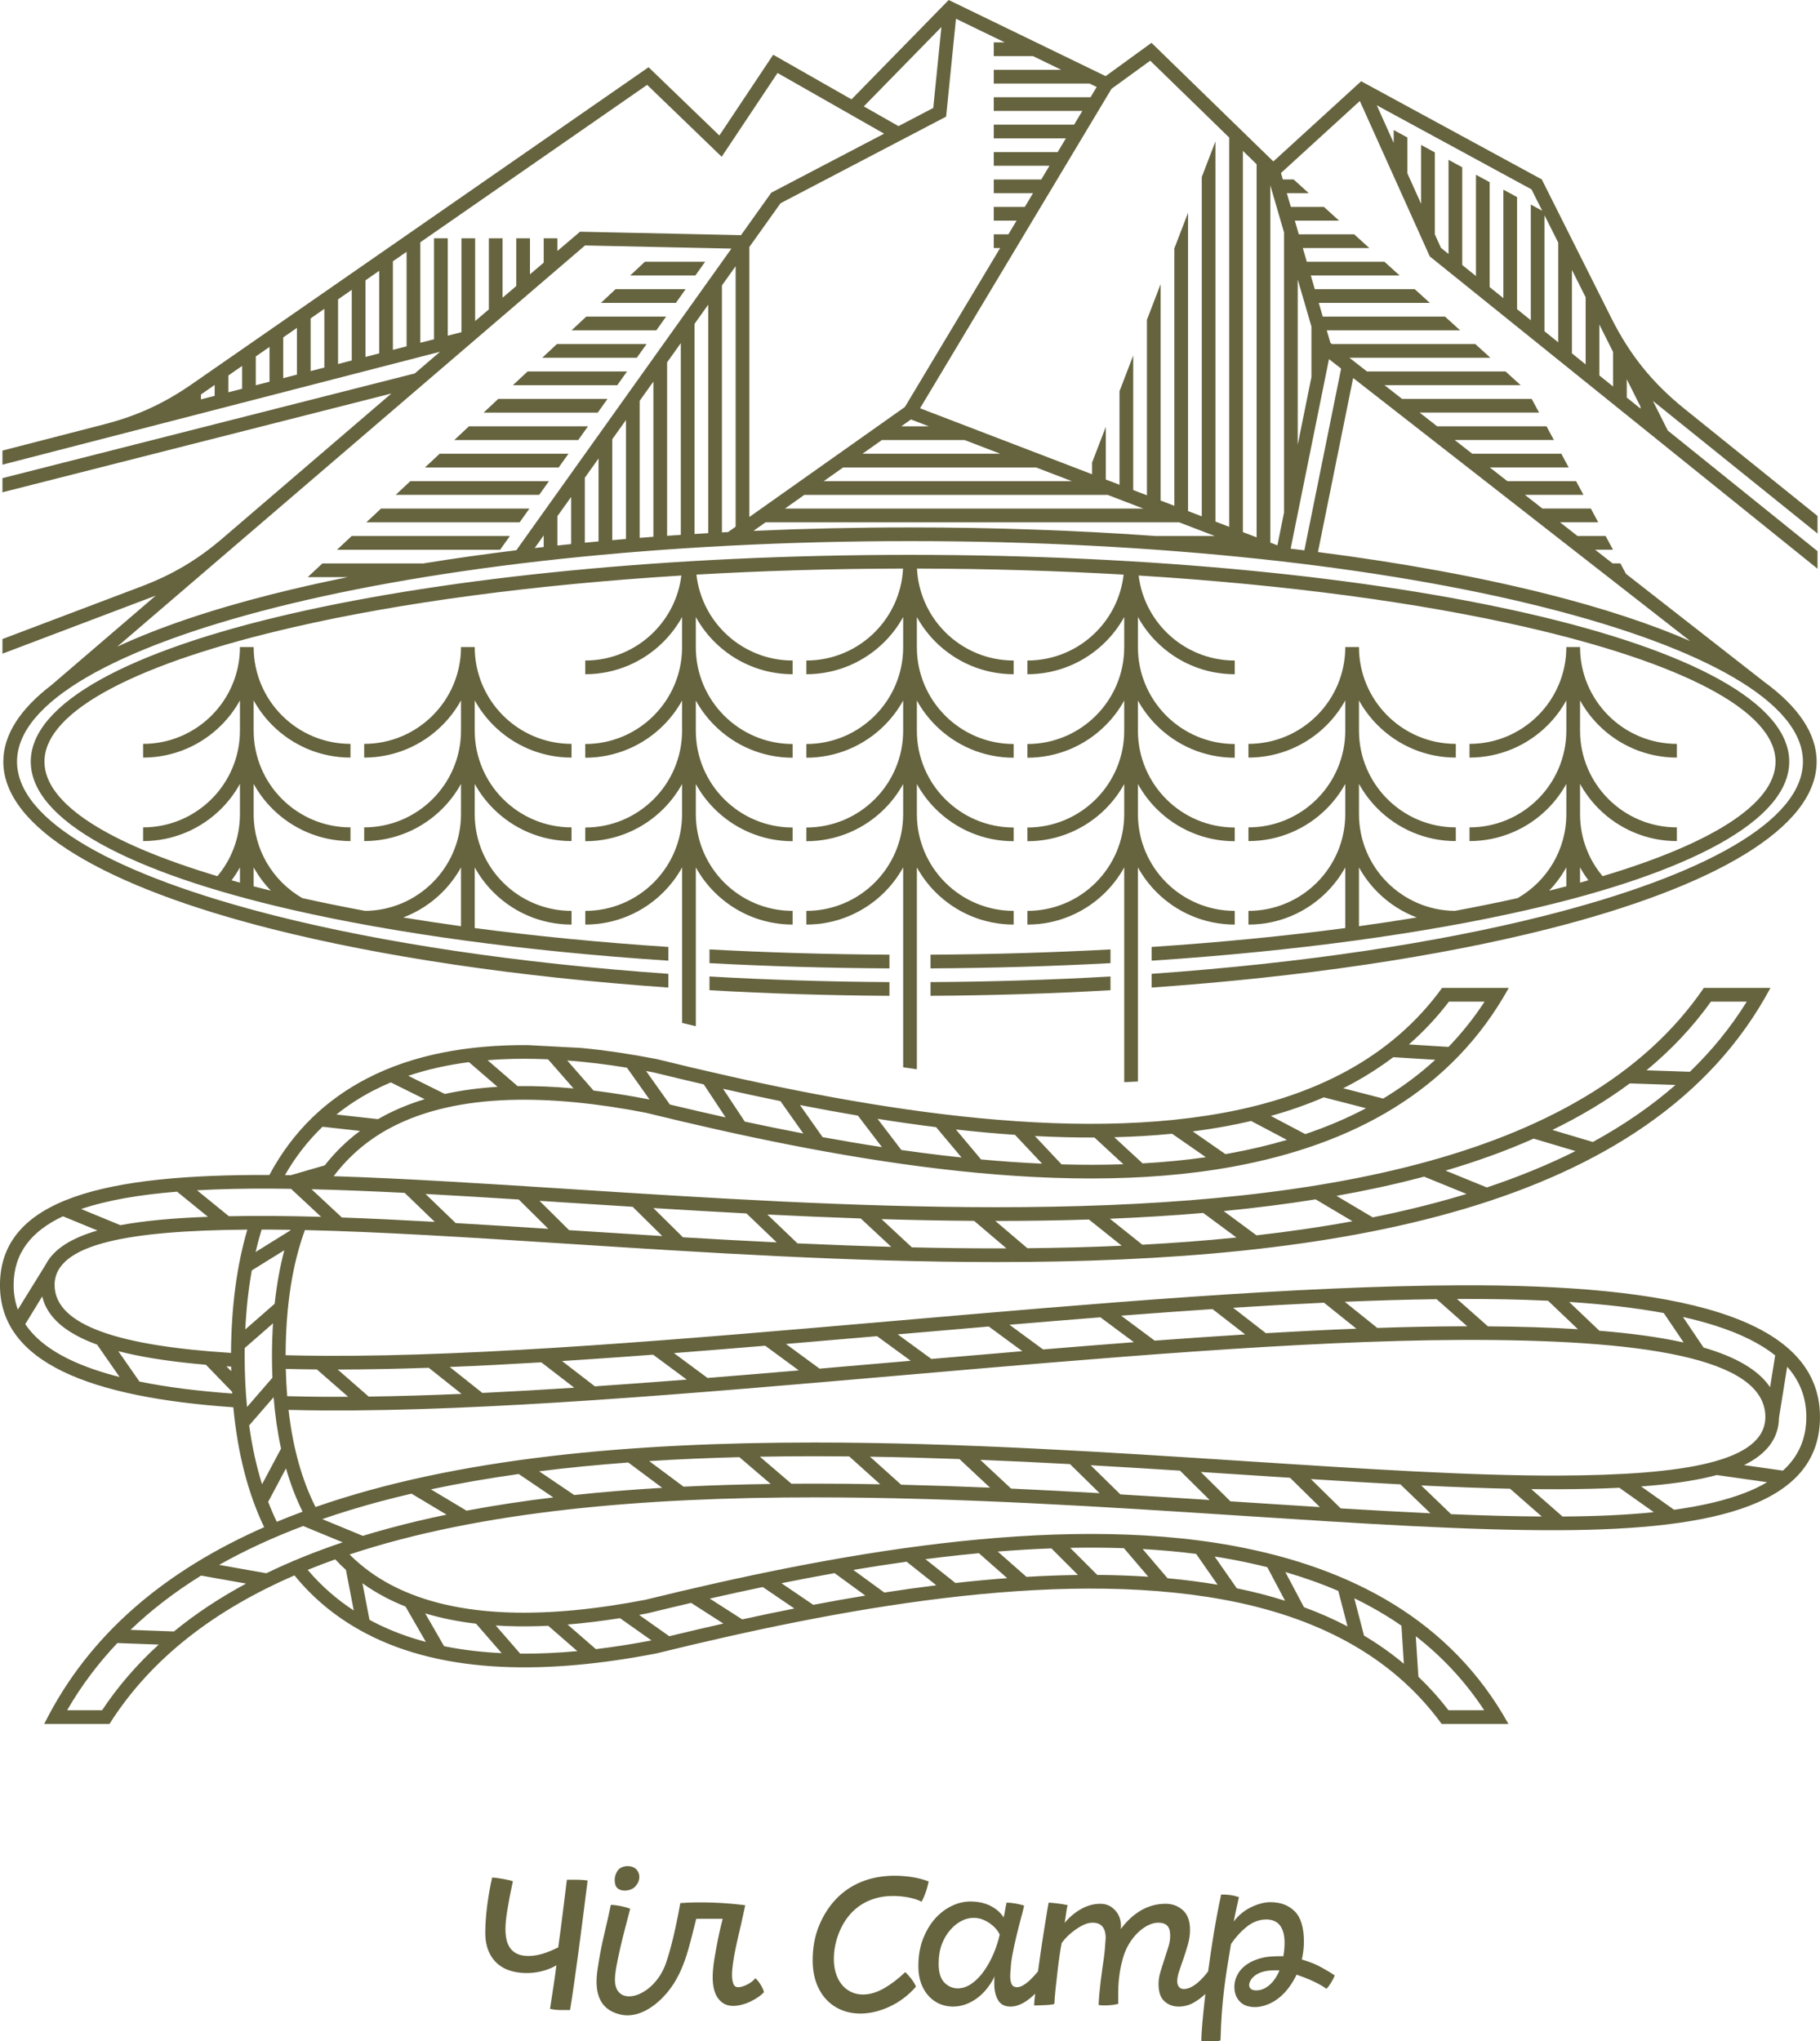 <?xml version="1.0" encoding="UTF-8"?>
<!DOCTYPE svg PUBLIC "-//W3C//DTD SVG 1.1//EN" "http://www.w3.org/Graphics/SVG/1.1/DTD/svg11.dtd">
<!-- Creator: CorelDRAW 2020 (64-Bit) -->
<svg xmlns="http://www.w3.org/2000/svg" xml:space="preserve" width="1417px" height="1589px" version="1.1" style="shape-rendering:geometricPrecision; text-rendering:geometricPrecision; image-rendering:optimizeQuality; fill-rule:evenodd; clip-rule:evenodd"
viewBox="0 0 1415.32 1587.07"
 xmlns:xlink="http://www.w3.org/1999/xlink"
 xmlns:xodm="http://www.corel.com/coreldraw/odm/2003">
 <defs>
  <style type="text/css">
   <![CDATA[
    .fil0 {fill:#66643F;fill-rule:nonzero}
   ]]>
  </style>
 </defs>
 <g id="Layer_x0020_1">
  <path class="fil0" d="M957.27 1511.48c-1.06,6.38 -2.04,12.35 -2.92,17.9 -0.89,5.56 -1.69,11.23 -2.4,16.99 -0.71,5.79 -1.3,11.87 -1.77,18.26 -0.47,6.38 -0.83,13.64 -1.06,21.77 -1.87,0.93 -12.18,0.62 -14.89,0.62 0,-3.78 0.26,-8.57 0.8,-14.42 0.53,-5.82 1.18,-12.2 1.94,-19.08 0.13,-1.08 0.25,-2.17 0.38,-3.27 -2.71,2.59 -5.72,4.83 -9.02,6.72 -3.6,2.07 -7.53,3.11 -11.78,3.11 -4.26,0 -7.92,-1.36 -10.99,-4.08 -3.08,-2.72 -4.61,-7.21 -4.61,-13.47 0,-2.96 0.47,-6.06 1.42,-9.31 0.94,-3.25 1.98,-6.52 3.1,-9.83 1.12,-3.31 2.15,-6.53 3.1,-9.66 0.95,-3.14 1.42,-6 1.42,-8.6 0,-3.78 -0.77,-6.44 -2.31,-7.98 -1.53,-1.53 -3.9,-2.3 -7.09,-2.3 -2.36,0 -4.9,0.65 -7.62,1.95 -2.71,1.3 -5.37,3.19 -7.97,5.67 -2.6,2.48 -4.94,5.44 -7.01,8.86 -2.06,3.43 -3.69,7.27 -4.87,11.52 -0.94,3.43 -1.65,6.59 -2.13,9.49 -0.9,5.53 -1.41,11.05 -1.41,16.66 0,2.77 0,5.76 0,8.95 -3.65,1.09 -11.45,1.64 -15.25,0.88 0.56,-12.57 2.33,-24.11 4.08,-36.51 0.59,-4.22 1.06,-9.39 1.42,-15.57 0,-7.94 -3.43,-11.9 -10.28,-11.9 -2.13,0 -4.35,0.53 -6.65,1.6 -2.3,1.06 -4.58,2.39 -6.82,4.01 -2.25,1.6 -4.29,3.31 -6.12,5.14 -1.83,1.83 -3.28,3.52 -4.34,5.05 -0.47,2.28 -1,5.41 -1.6,9.43 -0.59,4.04 -1.15,8.36 -1.68,13 -0.53,4.6 -1.03,9.15 -1.51,13.58 -0.47,4.44 -0.76,8.22 -0.88,11.29 -1.55,1.06 -13.27,1.24 -15.78,1.24 0,-1.3 0.24,-4.02 0.71,-8.09l0.13 -1.08c-5.03,5.03 -11.82,10.06 -19.23,10.06 -4.49,0 -7.71,-1.69 -9.66,-5.06 -1.95,-3.36 -2.92,-7.53 -2.92,-12.49 0,-0.95 0,-1.92 0,-2.93 0,-1 0.12,-2.03 0.35,-3.1 -1.53,3.13 -3.4,6.15 -5.58,8.98 -2.19,2.87 -4.67,5.38 -7.45,7.54 -2.77,2.15 -5.82,3.87 -9.12,5.14 -6.56,2.51 -14.07,2.64 -20.56,-0.12 -3.19,-1.36 -6.03,-3.34 -8.51,-6 -2.48,-2.63 -4.46,-5.91 -5.94,-9.78 -1.48,-3.9 -2.22,-8.42 -2.22,-13.59 0,-8.12 1.25,-15.3 3.73,-21.53 2.48,-6.23 5.67,-11.52 9.57,-15.81 6.9,-7.57 16.7,-12.96 27.12,-12.96 6.02,0 11.28,1.15 15.77,3.45 4.49,2.31 7.86,5.29 10.1,8.95 0.36,-1.41 0.62,-2.6 0.8,-3.54 0.18,-0.95 0.33,-1.83 0.44,-2.66 0.12,-0.83 0.27,-1.66 0.45,-2.48 0.18,-0.83 0.38,-1.77 0.62,-2.84 3.92,0 9.92,1.06 13.65,2.31 -0.59,2.71 -1.45,6.14 -2.57,10.28 -1.13,4.13 -2.25,8.53 -3.37,13.2 -1.12,4.67 -2.13,9.28 -3.01,13.83 -0.89,4.55 -1.39,8.53 -1.51,11.96 -0.12,1.06 -0.21,2.04 -0.27,2.93 -0.06,0.88 -0.09,1.8 -0.09,2.74 0,2.6 0.39,4.67 1.16,6.21 0.76,1.53 2.15,2.3 4.16,2.3 1.54,0 3.22,-0.56 5.05,-1.68 1.84,-1.13 3.64,-2.54 5.41,-4.26 1.77,-1.71 3.51,-3.6 5.23,-5.67 0.2,-0.25 0.4,-0.49 0.6,-0.73 0.56,-4.18 1.17,-8.58 1.84,-13.18 0.88,-6.18 1.77,-12 2.65,-17.46 0.89,-5.44 1.66,-10.25 2.31,-14.42 0.65,-4.13 1.15,-6.94 1.51,-8.36 0.59,0 1.5,0.06 2.74,0.18 1.24,0.12 2.57,0.27 3.99,0.44 1.42,0.18 2.84,0.39 4.26,0.62 1.41,0.24 2.65,0.48 3.72,0.71 -0.47,1.89 -0.83,3.81 -1.07,5.76 -0.23,1.95 -0.65,4.64 -1.24,8.07 3.43,-4.26 7.6,-7.8 12.5,-10.64 4.9,-2.83 10.01,-4.25 15.33,-4.25 4.49,0 8.27,1.65 11.34,4.96 3.08,3.31 4.61,7.33 4.61,12.05 0,1.19 -0.06,2.07 -0.17,2.66 9.92,-13.11 21.56,-19.67 34.91,-19.67 5.2,0 9.66,1.65 13.38,4.96 3.73,3.31 5.59,8.39 5.59,15.24 0,3.79 -0.53,7.57 -1.6,11.35 -1.06,3.78 -2.21,7.44 -3.45,10.99 -1.24,3.54 -2.37,6.82 -3.37,9.83 -1.01,3.02 -1.51,5.65 -1.51,7.89 0,1.77 0.45,3.22 1.33,4.34 0.89,1.13 2.16,1.69 3.81,1.69 7.28,0 14.87,-8.35 18.91,-13.75l0.1 -0.76c1.01,-7.47 2.07,-14.8 3.19,-22 1.13,-7.18 2.28,-13.98 3.46,-20.33 1.18,-6.38 2.31,-11.9 3.37,-16.63 5.19,0 8.84,0.35 13.82,2.01 -0.59,2.42 -1.24,5.35 -1.95,8.74 -0.71,3.43 -1.41,6.83 -2.12,10.22 3.78,-4.93 8.36,-8.68 13.73,-11.22 5.38,-2.54 10.31,-3.81 14.8,-3.81 7.92,0 14.24,2.39 18.97,7.18 4.72,4.75 7.09,12.58 7.09,23.42 0,4.61 -0.53,9.25 -1.6,13.97 6.15,1.78 11.47,3.96 15.96,6.53 4.49,2.54 7.68,4.49 9.57,5.79 -0.36,1.3 -1.21,3.08 -2.57,5.32 -1.36,2.25 -2.63,3.96 -3.81,5.14 -6.4,-4.65 -15.73,-8.43 -23.22,-10.99 -1.66,3.43 -3.58,6.65 -5.76,9.66 -2.19,3.01 -4.67,5.67 -7.45,7.98 -6.72,5.58 -16.85,9.44 -25.52,6.64 -1.83,-0.59 -3.46,-1.53 -4.88,-2.83 -3.48,-3.2 -4.78,-7.42 -4.78,-12.05 0,-2.96 0.68,-5.85 2.04,-8.69 1.36,-2.83 3.42,-5.38 6.2,-7.62 2.78,-2.25 6.32,-4.05 10.63,-5.41 6.44,-2.02 12.65,-2.04 19.24,-2.04 1.88,-11.32 2.37,-28.53 -13.3,-28.53 -5.31,0 -10.28,1.8 -14.89,5.4 -4.6,3.61 -8.8,8.19 -12.58,13.71zm-249.61 -1101.43c66.3,0 130.46,2.33 191.28,6.68l45.79 0 -27.8 -10.66 -321.59 0 -9.4 6.64c39.54,-1.75 80.21,-2.66 121.72,-2.66zm181.46 -14.65l-27.8 -10.66 -235.83 0 -15.08 10.66 278.71 0zm-55.61 -21.32l-27.8 -10.66 -150.07 0 -15.07 10.66 192.94 0zm-55.61 -21.32l-27.8 -10.66 -64.31 0 -15.07 10.66 107.18 0zm-55.6 -21.32l-13.9 -5.33 -7.53 5.33 21.43 0zm283.72 -191.91l11.77 10.67 -17.08 0 3.11 10.66 25.74 0 11.77 10.66 -34.41 0 3.11 10.66 43.07 0 11.76 10.66 -51.73 0 3.11 10.66 60.39 0 11.77 10.66 -69.06 0 3.11 10.66 77.72 0 11.77 10.67 -86.39 0 3.1 10.66 95.06 0 11.76 10.66 -103.71 0 2.85 9.79 1.11 0.87 111.52 0 11.77 10.66 -109.64 0 13.65 10.66 107.76 0 11.77 10.66 -105.89 0 13.65 10.66 100.8 0c1.92,3.56 3.84,7.11 5.76,10.66l-92.91 0 13.65 10.67 85.03 0c1.92,3.55 3.83,7.1 5.75,10.66l-77.14 0 13.65 10.66 69.25 0 5.74 10.66 -61.34 0 13.64 10.66 53.45 0 5.74 10.66 -45.54 0 13.65 10.66 37.64 0 5.74 10.67 -29.73 0 13.64 10.66 21.83 0 5.74 10.66 -13.92 0 13.65 10.66 6.02 0 4.37 8.12 107.57 84.04 0 0c26.35,19.25 40.68,40.09 40.68,61.94 0,51.58 -79.86,97.55 -208.98,130.17 -84.34,21.3 -190.01,37.21 -308.18,45.5l0 -10.68c117.24,-8.25 222,-24.03 305.6,-45.15 124.13,-31.36 200.9,-73.78 200.9,-119.84 0,-46.05 -76.77,-88.47 -200.9,-119.83 -126.22,-31.89 -300.7,-51.61 -493.5,-51.61 -192.81,0 -367.28,19.72 -493.5,51.61 -124.13,31.36 -200.91,73.78 -200.91,119.83 0,46.06 76.78,88.48 200.91,119.84 83.6,21.12 188.36,36.9 305.6,45.15l0 10.68c-118.17,-8.29 -223.84,-24.2 -308.18,-45.5 -129.12,-32.62 -208.99,-78.59 -208.99,-130.17 0,-20.93 13.16,-40.94 37.43,-59.51l81.11 -69.56 -119.22 45.15 0 -11.37 108.03 -40.91c24.26,-9.19 43.61,-20.67 63.29,-37.55l131.13 -112.45 -302.45 76.8 0 -10.99 320.66 -81.43 19.63 -16.84c-113.62,29.32 -226.84,58.52 -340.29,87.79l0 -10.96 79.02 -20.39c25.64,-6.61 46.54,-16.18 68.29,-31.27l355.15 -246.4 55.05 53.09 41.85 -62.79 60.92 34.69 75.57 -77.25 122.05 59.19 35.65 -25.9c31.59,30.74 63.18,61.48 94.77,92.23l68.29 -62.36c46.82,25.44 93.64,50.87 140.45,76.32l54.17 107.94c14.34,28.59 31.93,50.38 56.83,70.44l103.44 83.3 0 13.65 -128 -103.08 11.55 23.02 116.45 93.78 0 13.65 -301.54 -242.83 -54.39 -120.83 -61.33 56.01 1.46 5 8.41 0zm-202.76 -95.95l-30.47 0 0 -10.66 8.49 0 -37.87 -18.36 -7.65 76.09 -128.77 67.35 -24.26 34.01 0 209.93 120.96 -85.53 74.07 -123.57 -4.97 0 0 -10.66 11.36 0 6.39 -10.66 -17.75 0 0 -10.66 24.14 0 6.39 -10.66 -30.53 0 0 -10.67 36.92 0 6.39 -10.66 -43.31 0 0 -10.66 49.7 0 6.39 -10.66 -56.09 0 0 -10.66 62.48 0 6.39 -10.66 -68.87 0 0 -10.66 75.27 0 4.76 -7.95 -5.59 -2.71 -74.44 0 0 -10.67 52.46 0 -21.99 -10.66zm-262.49 170.58l-50.69 0 11.4 -10.66 46.88 0 -7.59 10.66zm-15.18 21.33l-58.31 0 11.4 -10.67 54.5 0 -7.59 10.67zm-15.19 21.32l-65.91 0 11.39 -10.66 62.11 0 -7.59 10.66zm-15.18 21.32l-73.53 0 11.4 -10.66 69.72 0 -7.59 10.66zm-15.19 21.32l-81.14 0 11.4 -10.66 77.33 0 -7.59 10.66zm-15.19 21.32l-88.75 0 11.4 -10.66 84.95 0 -7.6 10.66zm-15.18 21.33l-96.37 0 11.4 -10.66 92.56 0 -7.59 10.66zm-15.19 21.32l-103.98 0 11.4 -10.66 100.18 0 -7.6 10.66zm-15.18 21.32l-111.6 0 11.4 -10.66 107.79 0 -7.59 10.66zm-15.19 21.33l-119.21 0 11.4 -10.67 115.41 0 -7.6 10.67zm-15.18 21.32l-126.83 0 11.4 -10.66 123.02 0 -7.59 10.66zm-118.54 21.32l-31.09 0 11.4 -10.66 78.51 0c23.22,-3.77 47.36,-7.2 72.33,-10.26l167.25 -234.52 -113.93 -2.44 -0.27 0.22 0.04 0.05c-121.24,103.97 -242.32,207.81 -363.41,311.64 32.55,-15.11 73.16,-28.82 120.37,-40.75 18.59,-4.7 38.22,-9.13 58.8,-13.28zm834.75 -290.26l0 -45.78 10.66 5.79 0 63.67 4.75 10.54 5.92 4.77 0 -73.18 10.66 5.79 0 75.97 10.66 8.59 0 -78.77 10.66 5.8 0 81.56 10.66 8.58 0 -84.35 10.66 5.79 0 87.15 10.66 8.58 0 -89.93 8.9 4.83 -8.34 -16.62 -120.33 -65.39 13.16 29.24 0 -10 10.66 5.8 0 27.88 10.66 23.69zm95.95 8.91l0 90.18 10.67 8.58 0 -77.51 -10.67 -21.25zm21.33 42.49l0 64.86 10.66 8.59 0 -52.2 -10.66 -21.25zm21.32 42.5l0 39.53 10.66 8.59 0 -26.88 -10.66 -21.24zm21.32 42.49l0 14.21 10.66 8.59 0 -1.56 -10.66 -21.24zm-245.21 -1.75l0 -39.2 -10.66 -36.61 0 128.51 10.66 -52.7zm-21.32 105.4l0 -217.82 -10.66 -36.61 0 277.8 5.51 2.11 5.15 -25.48zm-21.32 19.28l0 -290.1 -10.66 -10.38 0 296.39 10.66 4.09zm-21.32 -8.18l0 -302.67 -61.41 -59.75 -30.12 21.88 -148.87 248.36 133.78 51.3 0 -9.1 10.66 -27.74 0 40.93 10.67 4.09 0 -72.77 10.66 -27.75 0 104.61 10.66 4.09 0 -136.45 10.66 -27.74 0 168.27 10.66 4.09 0 -200.11 10.66 -27.75 0 231.95 10.66 4.09 0 -263.79 10.67 -27.75 0 295.63 10.66 4.08zm-383.81 -0.11l0 -202.52 -10.66 14.95 0 192c1.58,-0.08 3.17,-0.17 4.76,-0.25l5.9 -4.18zm-21.32 5.03l0 -177.65 -10.66 14.95 0 163.33c3.54,-0.22 7.1,-0.43 10.66,-0.63zm-21.32 1.32l0 -149.07 -10.66 14.95 0 134.85c3.54,-0.25 7.09,-0.5 10.66,-0.73zm-21.32 1.5l0 -120.67 -10.67 14.95 0 106.54c3.55,-0.28 7.1,-0.55 10.67,-0.82zm-21.33 1.69l0 -92.46 -10.66 14.94 0 78.44c3.54,-0.31 7.1,-0.62 10.66,-0.92zm-21.32 1.89l0 -64.46 -10.66 14.95 0 50.53c3.54,-0.35 7.09,-0.69 10.66,-1.02zm-21.32 2.08l0 -36.64 -10.66 14.95 0 22.81c3.53,-0.38 7.09,-0.75 10.66,-1.12zm-21.32 2.29l0 -9.03 -7.02 9.84c2.33,-0.28 4.67,-0.54 7.02,-0.81zm0 -221.1l0 -18.92 10.66 0 0 9.84 17.58 -14.97 125.18 2.68 23.56 -33.03 87.72 -45.88 -82.87 -47.18 -43.43 65.15 -57.96 -55.91 -176.4 122.38 0 78.15 10.67 -2.75 0 -78.48 10.66 0 0 75.73 10.66 -2.75 0 -72.98 10.66 0 0 64.33 10.66 -9.08 0 -55.25 10.66 0 0 46.17 10.66 -9.08 0 -37.09 10.66 0 0 28 10.67 -9.08zm-106.62 65.06l0 -73.5 -10.66 7.4 0 68.85 10.66 -2.75zm-21.32 5.5l0 -64.21 -10.66 7.4 0 59.56 10.66 -2.75zm-21.32 5.5l0 -54.91 -10.66 7.39 0 50.27 10.66 -2.75zm-21.32 5.5l0 -45.62 -10.67 7.4 0 40.97 10.67 -2.75zm-21.33 5.5l0 -36.33 -10.66 7.4 0 31.68 10.66 -2.75zm-21.32 5.5l0 -27.03 -10.66 7.39 0 22.39 10.66 -2.75zm-21.32 5.5l0 -17.74 -10.66 7.4 0 13.09 10.66 -2.75zm-21.32 5.5l0 -8.45 -10.67 7.4 0 3.8 10.67 -2.75zm885.33 -13.88l-27.37 135.32c66.37,8.52 126.67,19.63 178.83,32.81 42.61,10.76 79.85,22.98 110.63,36.38l-262.09 -204.51zm-37.94 133.99l28.59 -141.29 -9.44 -7.36 -29.82 147.37c3.58,0.42 7.13,0.85 10.67,1.28zm-559.22 280.32c20.8,0 39.62,-8.42 53.24,-22.05 13.63,-13.62 22.06,-32.45 22.06,-53.24l0 -23.32c-3.93,7.1 -8.82,13.59 -14.52,19.29 -15.55,15.55 -37.04,25.17 -60.78,25.17l0 -10.66c20.8,0 39.62,-8.43 53.24,-22.05 13.63,-13.63 22.06,-32.45 22.06,-53.24l0 0 0 -23.43c-3.93,7.1 -8.82,13.59 -14.52,19.28 -15.55,15.56 -37.04,25.18 -60.78,25.18l0 -10.66c20.79,0 39.62,-8.43 53.24,-22.05 13.63,-13.63 22.06,-32.45 22.06,-53.24l0 0 0 -23.44c-3.92,7.11 -8.82,13.6 -14.52,19.29 -15.55,15.56 -37.04,25.18 -60.78,25.18l0 -10.66c20.8,0 39.62,-8.43 53.24,-22.06 11.59,-11.58 19.41,-26.91 21.5,-44.02 -115.47,7.17 -218.63,21.16 -300.72,39.98 -120.21,27.54 -194.56,64.63 -194.56,104.73 0,32.92 50.08,63.8 134.49,89.04 5.24,-6.26 9.49,-13.38 12.48,-21.1 3.26,-8.41 5.05,-17.58 5.05,-27.21l0 0 0 -23.43c-3.93,7.1 -8.82,13.59 -14.52,19.29 -15.55,15.55 -37.04,25.17 -60.78,25.17l0 -10.66c20.79,0 39.62,-8.43 53.24,-22.05 13.63,-13.63 22.06,-32.45 22.06,-53.24l0 0 0 -23.44c-3.93,7.11 -8.82,13.6 -14.52,19.29 -15.55,15.56 -37.04,25.18 -60.78,25.18l0 -10.66c20.79,0 39.62,-8.43 53.24,-22.06 13.63,-13.62 22.06,-32.44 22.06,-53.24l0 0 0 0 10.66 0 0 0.04c0.01,20.78 8.43,39.59 22.05,53.2 13.63,13.63 32.45,22.06 53.24,22.06l0 10.66c-23.73,0 -45.22,-9.62 -60.78,-25.18 -5.69,-5.69 -10.59,-12.18 -14.51,-19.29l0 23.47c0.01,20.78 8.43,39.59 22.05,53.21 13.63,13.62 32.45,22.05 53.24,22.05l0 10.66c-23.73,0 -45.22,-9.62 -60.78,-25.17 -5.69,-5.7 -10.59,-12.19 -14.51,-19.29l0 23.48c0.01,13.77 3.7,26.66 10.14,37.74 6.66,11.45 16.24,20.99 27.73,27.58 15.58,3.48 31.89,6.79 48.88,9.92 20.48,-0.21 38.99,-8.6 52.44,-22.05 13.63,-13.62 22.06,-32.45 22.06,-53.24l0 0 0 -23.43c-3.93,7.1 -8.82,13.59 -14.52,19.29 -15.55,15.55 -37.04,25.17 -60.78,25.17l0 -10.66c20.79,0 39.62,-8.43 53.24,-22.05 13.63,-13.63 22.06,-32.45 22.06,-53.24l0 0 0 -23.44c-3.93,7.11 -8.82,13.6 -14.52,19.29 -15.55,15.56 -37.04,25.18 -60.78,25.18l0 -10.66c20.79,0 39.62,-8.43 53.24,-22.06 13.63,-13.62 22.06,-32.44 22.06,-53.24l0 0 0 0 10.66 0 0 0.04c0.01,20.78 8.43,39.59 22.05,53.2 13.63,13.63 32.45,22.06 53.24,22.06l0 10.66c-23.73,0 -45.22,-9.62 -60.78,-25.18 -5.69,-5.69 -10.59,-12.18 -14.51,-19.29l0 23.47c0.01,20.78 8.43,39.59 22.05,53.21 13.63,13.62 32.45,22.05 53.24,22.05l0 10.66c-23.73,0 -45.22,-9.62 -60.78,-25.17 -5.69,-5.7 -10.59,-12.19 -14.51,-19.29l0 23.46c0.01,20.78 8.43,39.59 22.05,53.21 13.63,13.63 32.45,22.05 53.24,22.05l0 10.66c-23.73,0 -45.22,-9.62 -60.78,-25.17 -5.69,-5.7 -10.59,-12.19 -14.51,-19.29l0 47.16c46.91,6.22 97.4,11.18 150.59,14.7l0 10.67c-112.23,-7.38 -212.6,-21.22 -293,-39.64 -125.33,-28.72 -202.84,-69.36 -202.84,-115.11 0,-45.75 77.51,-86.38 202.84,-115.1 123.16,-28.22 293.19,-45.68 480.9,-45.68 187.7,0 357.73,17.46 480.9,45.68 125.32,28.72 202.84,69.35 202.84,115.1 0,45.75 -77.52,86.39 -202.84,115.11 -80.4,18.42 -180.78,32.26 -293,39.64l0 -10.67c53.19,-3.52 103.67,-8.48 150.59,-14.7l0 -47.16c-3.92,7.1 -8.82,13.59 -14.52,19.29 -15.55,15.55 -37.04,25.17 -60.77,25.17l0 -10.66c20.79,0 39.61,-8.42 53.24,-22.05 13.62,-13.62 22.05,-32.45 22.05,-53.24l0 0 0 -23.43c-3.92,7.1 -8.82,13.59 -14.52,19.29 -15.55,15.55 -37.04,25.17 -60.77,25.17l0 -10.66c20.79,0 39.61,-8.43 53.24,-22.05 13.62,-13.63 22.05,-32.45 22.05,-53.24l0 0 0 -23.44c-3.92,7.11 -8.82,13.6 -14.52,19.29 -15.55,15.56 -37.04,25.18 -60.77,25.18l0 -10.66c20.79,0 39.61,-8.43 53.24,-22.06 13.62,-13.62 22.05,-32.44 22.05,-53.24l0 0 0 0 10.66 0 0 0.04c0.01,20.78 8.44,39.59 22.05,53.2 13.63,13.63 32.45,22.06 53.25,22.06l0 10.66c-23.74,0 -45.23,-9.62 -60.78,-25.18 -5.7,-5.69 -10.6,-12.18 -14.52,-19.29l0 23.47c0.01,20.78 8.44,39.59 22.05,53.21 13.63,13.62 32.45,22.05 53.25,22.05l0 10.66c-23.74,0 -45.23,-9.62 -60.78,-25.17 -5.7,-5.7 -10.6,-12.19 -14.52,-19.29l0 23.46c0.01,20.78 8.44,39.59 22.05,53.21 13.45,13.45 31.97,21.84 52.45,22.05 16.99,-3.13 33.31,-6.44 48.89,-9.93 11.36,-6.52 20.86,-15.91 27.5,-27.17 6.58,-11.18 10.36,-24.23 10.36,-38.19l0 0 0 -23.43c-3.92,7.1 -8.82,13.59 -14.51,19.29 -15.56,15.55 -37.05,25.17 -60.78,25.17l0 -10.66c20.79,0 39.61,-8.43 53.24,-22.05 13.62,-13.63 22.05,-32.45 22.05,-53.24l0 0 0 -23.44c-3.92,7.11 -8.82,13.6 -14.51,19.29 -15.56,15.56 -37.05,25.18 -60.78,25.18l0 -10.66c20.79,0 39.61,-8.43 53.24,-22.06 13.62,-13.62 22.05,-32.44 22.05,-53.24l0 0 0 0 10.66 0 0 0.04c0.01,20.78 8.44,39.59 22.05,53.2 13.63,13.63 32.45,22.06 53.25,22.06l0 10.66c-23.74,0 -45.23,-9.62 -60.78,-25.18 -5.7,-5.69 -10.59,-12.18 -14.52,-19.29l0 23.47c0.01,20.78 8.44,39.59 22.05,53.21 13.63,13.62 32.45,22.05 53.25,22.05l0 10.66c-23.74,0 -45.23,-9.62 -60.78,-25.17 -5.7,-5.7 -10.59,-12.19 -14.52,-19.29l0 23.5c0.01,9.61 1.8,18.76 5.05,27.14 2.99,7.72 7.23,14.84 12.48,21.1 84.41,-25.24 134.49,-56.12 134.49,-89.04 0,-40.1 -74.35,-77.19 -194.56,-104.73 -82.09,-18.82 -185.26,-32.81 -300.72,-39.98 2.09,17.11 9.91,32.44 21.49,44.02 13.63,13.63 32.45,22.06 53.24,22.06l0 10.66c-23.73,0 -45.22,-9.62 -60.78,-25.18 -5.69,-5.69 -10.59,-12.18 -14.51,-19.29l0 23.47c0.01,20.78 8.44,39.59 22.05,53.21 13.63,13.62 32.45,22.05 53.24,22.05l0 10.66c-23.73,0 -45.22,-9.62 -60.77,-25.18 -5.7,-5.69 -10.6,-12.18 -14.52,-19.28l0 23.46c0.01,20.78 8.44,39.59 22.05,53.21 13.63,13.62 32.45,22.05 53.24,22.05l0 10.66c-23.73,0 -45.22,-9.62 -60.78,-25.17 -5.69,-5.7 -10.59,-12.19 -14.51,-19.29l0 23.32 0 0c0,20.79 8.43,39.62 22.05,53.24 13.63,13.63 32.45,22.05 53.25,22.05l0 10.66c-23.74,0 -45.23,-9.62 -60.78,-25.17 -5.7,-5.7 -10.6,-12.19 -14.52,-19.29l0 45.48 0 38.02 0 10.67 0 23.71 0 48.59c-3.54,0.2 -7.1,0.38 -10.66,0.52l0 -49.11 0 -23.02 0 -10.68 0 -38.7 0 -45.48c-3.92,7.1 -8.82,13.59 -14.52,19.29 -15.55,15.55 -37.04,25.17 -60.78,25.17l0 -10.66c20.8,0 39.62,-8.42 53.25,-22.05 13.61,-13.62 22.04,-32.43 22.05,-53.21l0 -23.35c-3.92,7.1 -8.82,13.59 -14.52,19.29 -15.55,15.55 -37.04,25.17 -60.78,25.17l0 -10.66c20.8,0 39.62,-8.43 53.25,-22.05 13.62,-13.63 22.05,-32.45 22.05,-53.24l0 0 0 -23.43c-3.92,7.1 -8.82,13.59 -14.52,19.28 -15.55,15.56 -37.04,25.18 -60.78,25.18l0 -10.66c20.8,0 39.62,-8.43 53.25,-22.05 13.62,-13.63 22.05,-32.45 22.05,-53.24l0 0 0 -23.44c-3.92,7.11 -8.82,13.6 -14.52,19.29 -15.55,15.56 -37.04,25.18 -60.78,25.18l0 -10.66c20.8,0 39.62,-8.43 53.25,-22.06 11.74,-11.74 19.62,-27.33 21.57,-44.73 -51.46,-2.97 -105.27,-4.59 -160.68,-4.69 0.97,19.27 9.18,36.64 21.96,49.42 13.63,13.63 32.45,22.06 53.24,22.06l0 10.66c-23.73,0 -45.22,-9.62 -60.78,-25.18 -5.69,-5.69 -10.59,-12.18 -14.51,-19.29l0 23.47c0.01,20.78 8.43,39.59 22.05,53.21 13.63,13.62 32.45,22.05 53.24,22.05l0 10.66c-23.73,0 -45.22,-9.62 -60.78,-25.18 -5.69,-5.69 -10.59,-12.18 -14.51,-19.28l0 23.46c0.01,20.78 8.43,39.59 22.05,53.21 13.63,13.62 32.45,22.05 53.24,22.05l0 10.66c-23.73,0 -45.22,-9.62 -60.78,-25.17 -5.69,-5.7 -10.59,-12.19 -14.51,-19.29l0 23.32c0,20.79 8.43,39.62 22.05,53.24 13.63,13.63 32.45,22.05 53.24,22.05l0 10.66c-23.73,0 -45.22,-9.62 -60.78,-25.17 -5.69,-5.7 -10.59,-12.19 -14.51,-19.29l0 45.48 0 43.74 0 10.66 0 18 0 39.09c-3.57,-0.5 -7.12,-1.02 -10.66,-1.55l0 -37.54 0 -18 0 -10.66 0 -43.74 0 -45.48c-3.92,7.1 -8.82,13.59 -14.52,19.29 -15.55,15.55 -37.04,25.17 -60.78,25.17l0 -10.66c20.8,0 39.62,-8.42 53.25,-22.05 13.62,-13.62 22.05,-32.45 22.05,-53.24l0 -23.32c-3.92,7.1 -8.82,13.59 -14.52,19.29 -15.55,15.55 -37.04,25.17 -60.78,25.17l0 -10.66c20.8,0 39.62,-8.43 53.25,-22.05 13.62,-13.63 22.05,-32.45 22.05,-53.24l0 0 0 -23.43c-3.92,7.1 -8.82,13.59 -14.52,19.28 -15.55,15.56 -37.04,25.18 -60.78,25.18l0 -10.66c20.8,0 39.62,-8.43 53.25,-22.05 13.62,-13.63 22.05,-32.45 22.05,-53.24l0 0 0 -23.44c-3.92,7.11 -8.82,13.6 -14.52,19.29 -15.55,15.56 -37.04,25.18 -60.78,25.18l0 -10.66c20.8,0 39.62,-8.43 53.25,-22.06 12.78,-12.78 20.99,-30.15 21.95,-49.42 -55.4,0.1 -109.21,1.72 -160.67,4.69 1.95,17.4 9.83,32.99 21.57,44.73 13.63,13.63 32.45,22.06 53.24,22.06l0 10.66c-23.73,0 -45.22,-9.62 -60.78,-25.18 -5.69,-5.69 -10.59,-12.18 -14.51,-19.28l0 23.46c0.01,20.78 8.43,39.59 22.05,53.21 13.63,13.62 32.45,22.05 53.24,22.05l0 10.66c-23.73,0 -45.22,-9.62 -60.78,-25.18 -5.69,-5.69 -10.59,-12.18 -14.51,-19.28l0 23.46c0.01,20.78 8.43,39.59 22.05,53.21 13.63,13.62 32.45,22.05 53.24,22.05l0 10.66c-23.73,0 -45.22,-9.62 -60.78,-25.17 -5.69,-5.7 -10.59,-12.19 -14.51,-19.29l0 23.32c0,20.79 8.43,39.62 22.05,53.24 13.63,13.63 32.45,22.05 53.24,22.05l0 10.66c-23.73,0 -45.22,-9.62 -60.78,-25.17 -5.69,-5.7 -10.59,-12.19 -14.51,-19.29l0 45.48 0 38.7 0 10.68 0 23.02 0 5.6c-3.56,-0.84 -7.11,-1.69 -10.66,-2.55l0 -3.05 0 -23.71 0 -10.67 0 -38.02 0 -45.48c-3.93,7.1 -8.82,13.59 -14.52,19.29 -15.55,15.55 -37.04,25.17 -60.78,25.17l0 -10.66zm762.94 -33.84c-0.39,0.71 -0.79,1.41 -1.2,2.11 -3.44,5.83 -7.54,11.21 -12.19,16.05 4.53,-1.12 9,-2.26 13.39,-3.41l0 -14.75zm17.16 10.07c-2.39,-3.19 -4.56,-6.55 -6.5,-10.06l0 11.88c2.19,-0.6 4.35,-1.21 6.5,-1.82zm-133.49 28.91c-11.52,-4.35 -21.86,-11.1 -30.4,-19.65 -5.7,-5.7 -10.6,-12.19 -14.52,-19.29l0 45.72c15.39,-2.12 30.37,-4.38 44.92,-6.78zm-915.13 -38.97c-1.94,3.51 -4.11,6.87 -6.5,10.06 2.15,0.61 4.31,1.22 6.5,1.82l0 -11.88zm24.05 18.15c-4.78,-4.96 -8.97,-10.5 -12.46,-16.49 -0.31,-0.55 -0.63,-1.1 -0.93,-1.65l0 14.73c4.39,1.15 8.85,2.29 13.39,3.41zm147.86 -18.12c-3.93,7.1 -8.82,13.59 -14.52,19.29 -8.55,8.55 -18.89,15.3 -30.41,19.65 14.56,2.39 29.54,4.66 44.93,6.78l0 -45.72zm313.23 -591.68l26.98 15.35 27.04 -14.14 6.32 -62.89 -60.34 61.68zm191.84 666.12c-45.09,2.43 -91.9,3.83 -139.93,4.08l0 -10.66c48.06,-0.25 94.86,-1.66 139.93,-4.09l0 10.67zm-171.91 4.08c-48.04,-0.25 -94.84,-1.65 -139.93,-4.08l0 -10.67c45.07,2.43 91.87,3.84 139.93,4.09l0 10.66zm171.91 16.97c-45.15,2.59 -91.95,4.08 -139.93,4.35l0 -10.66c48,-0.27 94.8,-1.77 139.93,-4.37l0 10.68zm-171.91 4.35c-47.98,-0.27 -94.78,-1.76 -139.93,-4.35l0 -10.68c45.13,2.6 91.93,4.1 139.93,4.37l0 10.66zm424.47 49.74l-32.67 -2.02c-9.62,7.3 -19.79,13.85 -30.46,19.72 -2.78,1.53 -5.59,3.01 -8.43,4.44l31.05 8.01c0.96,-0.58 1.93,-1.17 2.88,-1.76 13.43,-8.31 26.02,-17.74 37.63,-28.39zm-20.51 -11.93l30.8 1.92c10.26,-10.63 19.65,-22.33 28.07,-35.21l-27.71 0c-9.4,12.34 -19.83,23.41 -31.16,33.29zm207.33 31.5l-35.57 -1.2c-18.34,13.62 -38.48,25.62 -60.17,36.17l31.47 9.36c23.52,-12.85 45.07,-27.55 64.27,-44.33zm-22.56 -11.39l33.74 1.14c16.9,-16.3 31.74,-34.42 44.25,-54.54l-27.87 0c-14.25,19.93 -31.07,37.65 -50.12,53.4zm-1156.95 446.49l-32.16 -1.19c-14.93,15.76 -28.04,33.12 -39.09,52.24l27.21 0c12.54,-18.87 27.31,-35.82 44.04,-51.05zm-21.95 -11.45l33.76 1.26c17.02,-13.94 35.81,-26.3 56.13,-37.24l-35.02 -6.21c-20.06,12.46 -38.43,26.47 -54.87,42.19zm68.94 -50.51l36.67 6.5c18.69,-9.06 38.54,-17.04 59.38,-24.04l-30.72 -12.68c-23.16,8.74 -45.02,18.76 -65.33,30.22zm80.19 -35.59l31.54 13.02c6.63,-2.03 13.35,-3.97 20.15,-5.81 14.6,-3.96 29.59,-7.51 44.94,-10.69l-27.23 -16.31c-16.47,3.82 -32.53,8.09 -48.09,12.86 -7.21,2.2 -14.32,4.51 -21.31,6.93zm84.49 -23.14l27.69 16.58c21.88,-4.12 44.41,-7.52 67.47,-10.31l-26.88 -18.18c-23.38,3.27 -46.18,7.21 -68.28,11.91zm84.17 -14.02l27.26 18.44c22.4,-2.4 45.25,-4.24 68.43,-5.61l-26.4 -19.67c-23.51,1.74 -46.65,3.99 -69.29,6.84zm85.58 -7.95l26.7 19.89c22.35,-1.1 44.98,-1.78 67.77,-2.11l-24.37 -20.84c-23.62,0.6 -47.02,1.59 -70.1,3.06zm86.05 -3.41l24.57 21.02c5.94,-0.04 11.89,-0.07 17.85,-0.07 17.01,0 34.08,0.18 51.16,0.49l-24.11 -21.67c-9.03,-0.09 -18.05,-0.14 -27.05,-0.14 -14.19,0 -28.34,0.12 -42.42,0.37zm85.63 -0.02l24.26 21.8c23.07,0.55 46.15,1.33 69.12,2.3l-23.82 -22.25c-23.17,-0.84 -46.39,-1.48 -69.56,-1.85zm85.81 2.47l23.92 22.34c23.11,1.05 46.1,2.27 68.85,3.57l-23.05 -22.6c-23.09,-1.25 -46.37,-2.38 -69.72,-3.31zm85.81 4.19l23.11 22.66c23.45,1.4 46.62,2.87 69.39,4.34l-23.01 -22.8c-22.86,-1.45 -46.07,-2.88 -69.49,-4.2zm85.64 5.23l23.03 22.82 9.73 0.64 0.15 0 0 0.01c20.28,1.32 40.2,2.61 59.69,3.83l-23.2 -22.79c-11.63,-0.75 -23.4,-1.52 -35.29,-2.29l-0.01 0c-11.27,-0.74 -22.64,-1.48 -34.1,-2.22zm85.62 5.54l23.16 22.76c24.03,1.46 47.35,2.77 69.79,3.81l-23.36 -22.47c-22.58,-1.19 -45.8,-2.6 -69.59,-4.1zm85.8 4.93l23.23 22.35c24.72,1.02 48.3,1.68 70.52,1.82l-24.65 -21.6c-21.87,-0.48 -44.98,-1.38 -69.1,-2.57zm85.55 2.85l24.33 21.32c25.8,-0.16 49.59,-1.19 71,-3.38l-26.84 -18.98c-14.55,0.72 -30.2,1.07 -46.82,1.14 -7.06,0.03 -14.29,-0.01 -21.67,-0.1zm85.45 -2.07l25.65 18.13c21.02,-2.9 39.36,-7.11 54.6,-12.96 6.53,-2.5 12.45,-5.31 17.73,-8.47l-39.16 -5.56c-1.06,0.28 -2.14,0.57 -3.24,0.84 -15.27,3.83 -33.97,6.41 -55.58,8.02zm80.05 -16.59l30.24 4.29c11.89,-10.79 18.25,-24.58 18.18,-42.01 -0.06,-15.08 -5.23,-27.91 -14.88,-38.75l-6.36 39.56 -0.01 0c-0.21,16.4 -9.77,28.39 -27.17,36.91zm20.23 -60.56l3.97 -24.72c-11.72,-9.4 -27.44,-17.03 -46.59,-23.14 -7.84,-2.5 -16.23,-4.75 -25.13,-6.75l16.04 23.77c24.87,7.23 42.62,17.3 51.71,30.84zm-67.21 -34.78l-15.45 -22.88c-22,-4.07 -46.67,-6.88 -73.6,-8.64l23.5 22.39c24.68,2.01 46.57,4.96 65.12,9.04l0.43 0.09zm-82.21 -10.32l-23.23 -22.12c-21.66,-1.05 -44.64,-1.47 -68.72,-1.38l-2.06 0.01 24.03 21.27c24.96,0.18 48.39,0.89 69.98,2.22zm-86.07 -2.27l-23.81 -21.07c-22.96,0.3 -46.85,1 -71.48,2.02l25.35 20.33c22.17,-0.74 43.6,-1.19 64.14,-1.27l5.8 -0.01zm-86.21 1.86l-25.2 -20.2c-23.01,1.07 -46.62,2.4 -70.69,3.93l25.49 19.77c24.08,-1.42 47.6,-2.6 70.4,-3.5zm-86.49 4.47l-25.4 -19.7c-23.33,1.55 -47.05,3.28 -71.05,5.13l26.08 19.4c23.85,-1.77 47.35,-3.4 70.37,-4.83zm-86.54 6.04l-26.04 -19.35c-23.37,1.84 -46.98,3.79 -70.71,5.79l26.13 19.2c23.76,-1.97 47.33,-3.86 70.62,-5.64zm-86.75 6.99l-26.1 -19.18c-23.55,2 -47.18,4.05 -70.81,6.1l26.2 19.13c23.64,-2.05 47.25,-4.08 70.71,-6.05zm-86.8 7.45l-26.2 -19.13c-23.67,2.05 -47.31,4.1 -70.83,6.08l26.14 19.17c20.53,-1.75 41.15,-3.54 61.78,-5.33l0.01 0 9.1 -0.79zm-87 7.5l-26.17 -19.19c-23.82,1.99 -47.5,3.91 -70.95,5.72l26.09 19.34c23.46,-1.87 47.17,-3.85 71.03,-5.87zm-87.16 7.14l-26.16 -19.37c-15.83,1.18 -31.54,2.32 -47.1,3.38 -7.97,0.54 -15.88,1.06 -23.74,1.56l25.53 19.67c23.43,-1.59 47.3,-3.35 71.47,-5.24zm-87.51 6.3l-25.61 -19.73c-24.39,1.47 -48.18,2.7 -71.2,3.63l25.38 20.17c23.21,-1.11 47.07,-2.49 71.43,-4.07zm-87.61 4.8l-25.54 -20.29c-24.6,0.85 -48.26,1.33 -70.77,1.35l24.11 21.06c23.12,-0.32 47.25,-1.05 72.2,-2.12zm-88.17 2.27l-24.36 -21.28c-8.24,-0.07 -16.3,-0.21 -24.16,-0.4 0.18,7.33 0.55,14.39 1.11,21.21 9.52,0.26 19.29,0.42 29.27,0.47 5.96,0.04 12.01,0.03 18.14,0zm-94.66 -23.7l3.69 3.81c-0.03,-1.18 -0.06,-2.38 -0.08,-3.57l-3.61 -0.24zm4.4 19.83l-20.38 -21.04c-23.73,-2.04 -44.63,-5.01 -62.12,-9.09 -2.04,-0.48 -4.04,-0.97 -6,-1.48l16.43 23.63c21.32,4.37 45.53,7.4 72.16,9.31l-0.09 -1.33zm-87.5 -11.51l-17.5 -25.18c-23.93,-8.68 -38.83,-20.9 -42.67,-37.47l-13.18 21.55c10.1,15.09 28.37,26.59 53.33,35.17 6.28,2.16 12.96,4.13 20.02,5.93zm-79.13 -52.4l21.68 -35.05 0 0c6.2,-12.05 20.02,-20.62 40.23,-26.45l-26.82 -11.06c-24.53,11.51 -38.23,28.55 -38.36,53.14 -0.04,6.96 1.08,13.43 3.27,19.42zm49.26 -78.21l30.47 12.56c18.76,-3.51 41.72,-5.55 68.11,-6.51l-24.03 -19.55c-29.25,2.37 -54.38,6.66 -74.55,13.5zm90.09 -14.56l24.78 20.16c10.61,-0.21 21.71,-0.27 33.24,-0.21 12.34,0.07 25.18,0.3 38.46,0.68l-23.38 -21.76c-5.07,-0.08 -10.07,-0.13 -15,-0.16 -20.62,-0.11 -40.05,0.28 -58.1,1.29zm72.97 -11.75l26.35 -7.64c8.16,-10.42 17.35,-19.29 27.44,-26.77l-29.17 -3.25c-11.37,10.93 -21.1,23.47 -29.21,37.59l4.59 0.07zm16.08 10.93l23.6 21.97c22.94,0.81 47.09,1.99 72.21,3.4l-23.4 -22.55c-25.26,-1.28 -49.47,-2.27 -72.41,-2.82zm88.61 3.66l23.49 22.64c23.31,1.37 47.38,2.89 72.03,4.48l-23 -22.79c-25.03,-1.59 -49.31,-3.07 -72.52,-4.33zm88.66 5.35l23.02 22.81c23.7,1.52 47.89,3.08 72.44,4.58l-23.01 -22.75c-16.73,-1.05 -33.27,-2.12 -49.57,-3.17l-0.13 0 0 0 -22.75 -1.47zm88.59 5.64l22.97 22.71c24.04,1.43 48.38,2.78 72.89,3.97l-23.51 -22.51c-24.39,-1.28 -48.55,-2.7 -72.35,-4.17zm88.6 5l23.43 22.44c24.2,1.1 48.54,2.02 72.9,2.69l-23.72 -22.05c-24.32,-0.83 -48.56,-1.88 -72.61,-3.08zm88.79 3.6l23.6 21.93c22.01,0.51 44.01,0.79 65.91,0.79 2.53,0 5.07,-0.01 7.6,-0.02l-25.13 -21.37c-23.97,-0.15 -48,-0.62 -71.98,-1.33zm88.47 1.39l24.94 21.21c24.66,-0.23 49.16,-0.85 73.37,-1.94l-25.51 -20.37c-23.73,0.76 -47.69,1.1 -71.76,1.1l-1.04 0zm89.11 -1.7l25.26 20.19c24.76,-1.33 49.19,-3.17 73.15,-5.61l-25.83 -19.09c-23.82,2.04 -48.06,3.51 -72.58,4.51zm88.49 -5.97l25.53 18.87c25.5,-2.9 50.43,-6.51 74.63,-10.95l-28.67 -17.01c-23.24,3.72 -47.12,6.72 -71.49,9.09zm87.73 -11.83l28.18 16.73c23.59,-4.75 46.42,-10.32 68.33,-16.83 1.54,-0.46 3.07,-0.92 4.6,-1.38l-33.01 -13.46c-0.93,0.24 -1.86,0.49 -2.79,0.74 -21.02,5.51 -42.85,10.22 -65.31,14.2zm84.82 -19.63l32.1 13.1c24.32,-8.12 47.38,-17.49 68.92,-28.28l-32.53 -9.68c-21.52,9.55 -44.43,17.79 -68.49,24.86zm-23.15 362.02l2.01 31.47c8.31,7.93 16.13,16.6 23.38,26.07l27.79 0c-14.9,-22.67 -32.8,-41.7 -53.18,-57.54zm-9.3 21.39l-1.88 -29.6c-3.77,-2.61 -7.61,-5.12 -11.52,-7.53 -8.07,-4.98 -16.45,-9.56 -25.11,-13.76l7.53 29c10.85,6.46 21.21,13.73 30.98,21.89zm-43.81 -29.04l-7.15 -27.55c-13.16,-5.67 -26.92,-10.54 -41.18,-14.68l14.47 27.31c11.65,4.29 22.96,9.24 33.86,14.92zm-48.56 -19.94l-13.82 -26.08c-9.28,-2.34 -18.75,-4.38 -28.39,-6.15 -4.15,-0.77 -8.33,-1.48 -12.53,-2.13l17.21 24.69c12.75,2.61 25.3,5.81 37.53,9.67zm-52.46 -12.46l-16.69 -23.95c-13.61,-1.74 -27.5,-2.98 -41.61,-3.78l19.38 22.71c13.24,1.22 26.23,2.87 38.92,5.02zm-53.9 -6.2l-18.94 -22.19c-13.76,-0.48 -27.71,-0.55 -41.79,-0.27l21.03 21.05c13.41,0.1 26.66,0.55 39.7,1.41zm-54.68 -1.36l-20.66 -20.68c-13.81,0.51 -27.74,1.34 -41.73,2.46l22.32 19.68c13.46,-0.79 26.84,-1.3 40.07,-1.46zm-55.05 2.46l-22 -19.4c-9.44,0.88 -18.89,1.89 -28.35,3.01 -4.41,0.52 -8.82,1.06 -13.23,1.63l23.33 18.53c13.46,-1.5 26.9,-2.77 40.25,-3.77zm-55.14 5.53l-23.08 -18.33c-13.85,1.94 -27.68,4.08 -41.45,6.39l24.14 17.6c13.45,-2.09 26.93,-3.99 40.39,-5.66zm-55.17 8.02l-23.92 -17.44c-13.87,2.46 -27.66,5.08 -41.32,7.82l24.75 16.81c13.43,-2.55 26.94,-4.96 40.49,-7.19zm-55.19 10.05l-24.58 -16.7c-13.9,2.9 -27.65,5.91 -41.2,8.99l25.22 16.17c13.38,-2.93 26.91,-5.76 40.56,-8.46zm-55.21 11.71l-25.06 -16.08c-11.16,2.6 -22.16,5.24 -32.98,7.89l-0.5 0.13c-2.33,0.45 -4.67,0.89 -7,1.31l23.46 16.58c13.78,-3.33 27.83,-6.63 42.08,-9.83zm-55.88 13.1l-24.52 -17.31c-13.75,2.18 -27.36,3.86 -40.74,4.95l22.01 19.14c14.28,-1.71 28.73,-4 43.25,-6.78zm-57.68 8.32l-22.65 -19.7c-10.83,0.52 -21.48,0.61 -31.88,0.23 -3,-0.11 -5.97,-0.26 -8.92,-0.46l19.03 21.9c14.49,0.12 29.34,-0.58 44.42,-1.97zm-58.85 1.57l-19.9 -22.89c-13.79,-1.62 -27.02,-4.25 -39.55,-8.01l14.68 25.5c14.35,2.91 29.32,4.65 44.77,5.4zm-58.92 -8.71l-15.85 -27.51c-5.37,-2.13 -10.59,-4.51 -15.64,-7.14 -6.21,-3.24 -12.17,-6.88 -17.85,-10.96l5.49 28.44c0.84,0.45 1.68,0.9 2.53,1.34 12.9,6.73 26.73,11.94 41.32,15.83zm-56.1 -24.46l-6.08 -31.53c-2.86,-2.59 -5.63,-5.33 -8.3,-8.2 -7.29,2.59 -14.43,5.31 -21.44,8.16 10.55,12.48 22.57,22.93 35.82,31.57zm-52.69 -110.48l-13.86 26.01c2.07,5.39 4.31,10.56 6.7,15.52 6.57,-2.73 13.26,-5.35 20.05,-7.86l-0.07 -0.16c-5.02,-10.13 -9.32,-21.28 -12.82,-33.51zm-18.61 12.35l14.76 -27.71c-2.68,-12.31 -4.63,-25.61 -5.79,-39.95l-19 21.9c2.29,16.61 5.66,31.83 10.03,45.76zm-11.69 -60.06l19.74 -22.77c-0.22,-5.43 -0.34,-11.01 -0.35,-16.72 0.02,-8.85 0.29,-17.36 0.81,-25.55l-22 19.2c-0.03,2.1 -0.04,4.21 -0.05,6.35 0.02,13.9 0.65,27.06 1.85,39.49zm-1.34 -60.34l22.83 -19.93c1.62,-15.05 4.14,-28.89 7.48,-41.6l-25.26 15.67c-2.56,14.18 -4.26,29.45 -5.05,45.86zm8 -60.18l26.95 -16.73 0.18 -0.52c-4.98,-0.08 -9.88,-0.13 -14.69,-0.16 -2.61,-0.01 -5.19,-0.02 -7.75,-0.02 -1.73,5.6 -3.29,11.41 -4.69,17.43zm62.86 -106.89l32.32 3.59c1.89,-1.09 3.81,-2.15 5.76,-3.16 9.6,-5.01 19.81,-9.09 30.54,-12.34l-26.33 -13.07c-4.79,2.01 -9.47,4.2 -14.04,6.58 -10.22,5.33 -19.63,11.47 -28.25,18.4zm55.88 -30.1l28.43 14.11c13.05,-2.88 26.76,-4.68 40.96,-5.54l-22.22 -19.19c-16.48,2.13 -32.28,5.59 -47.17,10.62zm61.68 -12.13l23.3 20.13c14.13,-0.19 28.68,0.45 43.5,1.81l-19.81 -22.65c-12.21,-0.53 -24.22,-0.56 -35.96,0 -3.7,0.18 -7.38,0.42 -11.03,0.71zm61.9 0.2l20.48 23.4c13.98,1.71 28.16,3.99 42.42,6.75l0.5 0.12 0.69 0.17 -17.65 -24.83c-15.66,-2.53 -31.18,-4.45 -46.44,-5.61zm61.32 8.19l18.53 26.07c14.19,3.4 28.66,6.76 43.34,10.02l-17 -25.67c-12.97,-3.01 -25.76,-6.07 -38.3,-9.15l-0.8 -0.18c-1.92,-0.37 -3.85,-0.74 -5.77,-1.09zm59.9 13.85l16.89 25.5c14.99,3.22 30.17,6.33 45.5,9.26l-17.77 -25.17c-15.05,-3.07 -29.94,-6.28 -44.62,-9.59zm59.78 12.62l17.61 24.95c15.29,2.8 30.69,5.4 46.14,7.77l-18.69 -24.5c-15.1,-2.54 -30.14,-5.3 -45.06,-8.22zm60.35 10.73l18.49 24.22c10.64,1.52 21.3,2.92 31.96,4.18 4.95,0.58 9.91,1.14 14.86,1.66l-19.8 -23.61c-15.16,-1.88 -30.36,-4.05 -45.51,-6.45zm60.93 8.27l19.53 23.29c15.92,1.47 31.78,2.58 47.5,3.29l-21.08 -22.41c-15.23,-1.04 -30.57,-2.45 -45.95,-4.17zm61.43 5.1l20.73 22.03c16.22,0.45 32.27,0.45 48.08,-0.09l-22.52 -20.79c-15.25,0.06 -30.7,-0.34 -46.29,-1.15zm61.73 0.93l22.03 20.33c16.75,-0.94 33.17,-2.51 49.19,-4.8l-26.27 -18.24c-14.69,1.44 -29.7,2.32 -44.95,2.71zm61.01 -4.53l25.41 17.65c1.39,-0.24 2.78,-0.49 4.17,-0.74 15,-2.76 29.59,-6.18 43.67,-10.31l-27.84 -14.7c-6.46,1.51 -13.02,2.88 -19.67,4.1 -8.44,1.55 -17.03,2.88 -25.74,4zm60.74 -12.04l26.78 14.14c16.55,-5.59 32.34,-12.25 47.22,-20.12l-32.84 -8.47c-13.14,5.67 -26.89,10.46 -41.16,14.45zm132.83 472.73c-39.66,-54.47 -99.69,-83.79 -169.74,-96.67 -132.52,-24.35 -301.17,7.52 -440.02,41.62l-1.08 0.25c-82.69,16.01 -163.66,16.77 -225.3,-15.38 -21.39,-11.15 -40.29,-26.03 -55.96,-45.31 -61.38,26.59 -111.21,63.88 -143.86,115.49l-50.75 0c35.1,-70.6 95.12,-119.56 171.04,-152.98 -12.26,-25.61 -20.53,-56.43 -23.98,-93.22 -110.98,-7.73 -181.8,-34.55 -181.47,-95.4 0.36,-67.24 82.94,-85.72 209.5,-85.22 18.31,-34.28 44.24,-58.52 75.48,-74.81 36.27,-18.91 79.23,-26.44 125.3,-26.16l41.82 2.21c19.14,1.85 38.61,4.78 58.18,8.57l1.08 0.25c138.85,34.1 307.5,65.98 440.02,41.62 70.25,-12.91 130.41,-42.36 170.07,-97.12l51.85 0c-44.57,80.55 -121.89,121.95 -214.26,138.93 -139.98,25.73 -314.05,-6.84 -457.03,-41.92 -74.29,-14.35 -145.74,-15.66 -197.38,11.27 -17.35,9.04 -32.6,21.54 -45.13,38.11 55.76,1.77 117.74,5.76 183.6,10 104.7,6.75 219.23,14.12 331.95,14.12 233.13,0 455.38,-32.04 549.95,-170.51l51.8 0c-92.95,173.85 -341,213.16 -601.75,213.16 -112.8,0 -228.67,-7.47 -334.61,-14.29 -74.47,-4.79 -144.01,-9.27 -203.32,-10.58 -9.54,26.11 -14.86,58.21 -14.99,97.3 9.91,0.25 20.13,0.4 30.63,0.46 122.38,0.65 282.65,-13.26 443.62,-27.23 155.65,-13.52 311.94,-27.08 438.72,-27.59 165.36,-0.66 279.9,23.28 280.22,102.02 0.27,67.93 -79.49,87.88 -202.75,88.38 -70.47,0.28 -154.94,-5.23 -246.65,-11.2 -105.16,-6.86 -219.92,-14.33 -332.58,-14.33 -131.29,0 -258.77,10.31 -361.5,44.41 9.79,9.76 20.79,17.67 32.79,23.93 51.64,26.92 123.09,25.61 197.38,11.26 142.98,-35.08 317.05,-67.65 457.03,-41.92 92.2,16.95 169.4,58.22 214.01,138.48l-51.93 0zm-941.46 -288.48c0.26,-36.86 4.7,-68.62 12.69,-95.84 -91.23,0.69 -149.7,10.77 -149.87,42.88 -0.17,32.36 52.88,47.65 137.18,52.96zm44.74 44.3c3.43,30.14 10.66,55.09 21,75.52 110.2,-38.5 247.02,-50.15 387.94,-50.15 112.77,0 228.86,7.57 335.24,14.5 91.63,5.97 176.02,11.47 243.83,11.2 97.47,-0.39 160.57,-10.75 160.43,-45.73 -0.19,-46.31 -97.32,-60.27 -237.58,-59.71 -123.1,0.49 -279.49,14.07 -435.22,27.58 -161.07,13.99 -321.46,27.91 -447.44,27.23 -9.6,-0.05 -19.01,-0.19 -28.2,-0.44zm293.47 430.19c2.01,-5.79 3.96,-12.7 5.85,-20.71 1.89,-7.97 3.66,-16.66 5.32,-26.02 15.71,-1.21 35.33,-0.35 50.51,1.68 -0.94,4.49 -2.01,9.37 -3.19,14.59 -2.49,11.08 -7.09,28.7 -7.09,39.74 0,2.48 0.33,4.66 0.98,6.55 0.65,1.89 1.92,2.84 3.81,2.84 4.1,0 10.94,-3.59 13.29,-6.97 2.4,1.6 6.38,8.01 6.74,10.87 -0.95,1.06 -2.28,2.21 -3.99,3.46 -6.89,4.99 -20.19,10.36 -28.01,4.87 -2.18,-1.54 -3.86,-3.46 -5.05,-5.79 -5.28,-10.29 -1.85,-26.63 0.09,-37.4 1.35,-7.44 2.97,-14.9 4.88,-22.21 -6.86,0 -13.71,0 -20.56,0 -5.75,22.02 -9.36,43.8 -25.65,60.76 -9.66,10.05 -21.89,16.5 -33.71,13.57 -17.41,-4.31 -19.69,-18.97 -17.44,-34.72 0.53,-3.72 1.18,-7.71 1.95,-11.96 2.38,-13.16 5.85,-25.63 8.42,-38.47 4.18,0 11.23,1.37 15.07,3.02 -1.18,4.49 -2.48,9.45 -3.9,14.89 -1.42,5.43 -2.72,10.72 -3.9,15.86 -1.18,5.14 -2.16,9.87 -2.93,14.18 -0.76,4.31 -1.15,7.71 -1.15,10.19 0,22.59 30.41,13.98 39.66,-12.82zm-135.15 -66.58c3.09,0 13.27,1.76 16.13,2.83 -1.77,8.27 -3.16,15.48 -4.17,21.62 -2.47,15.13 -4.98,36.52 16.4,36.52 6.62,0 14.3,-2.25 23.04,-6.71 0.59,-4.1 1.21,-8.65 1.86,-13.59 1.25,-9.46 2.36,-18.94 3.55,-28.42 0.53,-4.22 0.97,-7.73 1.33,-10.57 5.38,0 10.79,-0.19 16.12,0.62 -1.62,13.27 -3.38,26.53 -5.05,39.79 -0.88,7.03 -1.8,13.88 -2.74,20.56 -1.9,13.42 -3.63,26.96 -5.85,40.33 -5.36,0 -10.16,0.32 -15.6,-0.89 1.66,-11.22 3.61,-22.62 4.96,-33.85 -10.22,5.98 -24,7.66 -35.36,4.34 -13.71,-4.01 -19.94,-15.6 -19.94,-29.34 0,-13.81 2.28,-29.74 5.32,-43.24zm112.68 -5.76c1.19,1.59 1.78,3.33 1.78,5.22 0,2.6 -0.98,5.03 -2.93,7.27 -3.16,3.64 -10.4,4.74 -14.09,1.51 -1.42,-1.24 -2.13,-3.4 -2.13,-6.47 0,-2.48 0.77,-4.88 2.31,-7.18 2.92,-4.38 11.8,-4.76 15.06,-0.35zm226.79 8.77c-0.71,3.43 -1.56,6.5 -2.57,9.22 -1,2.71 -1.98,4.9 -2.92,6.55 -1.54,-0.82 -3.31,-1.53 -5.32,-2.12 -2.01,-0.59 -4.05,-1.07 -6.11,-1.42 -24.64,-4.22 -45.36,5.82 -53.8,30.4 -2.01,5.84 -3.01,11.72 -3.01,17.63 0,23.36 18.02,35.07 39.44,22.6 5.37,-3.13 10.72,-7.24 16.04,-12.32 0.47,0.36 1.12,0.98 1.95,1.86 0.82,0.89 1.68,1.89 2.57,3.02 0.88,1.12 1.68,2.27 2.39,3.45 0.71,1.18 1.18,2.19 1.42,3.02 -5.79,6.61 -12.53,11.72 -20.21,15.33 -31.24,14.66 -60.09,-0.78 -60.09,-35.9 0,-10.04 1.72,-19.14 5.14,-27.29 12.76,-30.34 39.63,-41.9 70.99,-37.58 5.14,0.71 9.84,1.89 14.09,3.55zm33.64 79.32c3.54,-2.54 6.73,-5.85 9.57,-9.93 2.83,-4.08 5.29,-8.57 7.35,-13.47 2.07,-4.9 3.64,-9.78 4.7,-14.62 -1.65,-3.43 -4.34,-6.41 -8.06,-8.95 -15.53,-10.6 -31.36,1.47 -36.96,16.48 -1.65,4.43 -2.48,9.48 -2.48,15.15 0,6.74 1.48,11.61 4.43,14.63 6.15,6.27 14.65,5.58 21.45,0.71zm221.11 5.4c3.55,0 6.92,-1.36 10.11,-4.05 3.19,-2.68 5.85,-6.52 7.97,-11.55 -0.71,0 -1.39,0 -2.04,0 -0.65,0 -1.27,0 -1.86,0 -6.02,0 -10.81,1.16 -14.35,3.46 -6.16,4 -8.11,12.14 0.17,12.14z"/>
 </g>
</svg>
